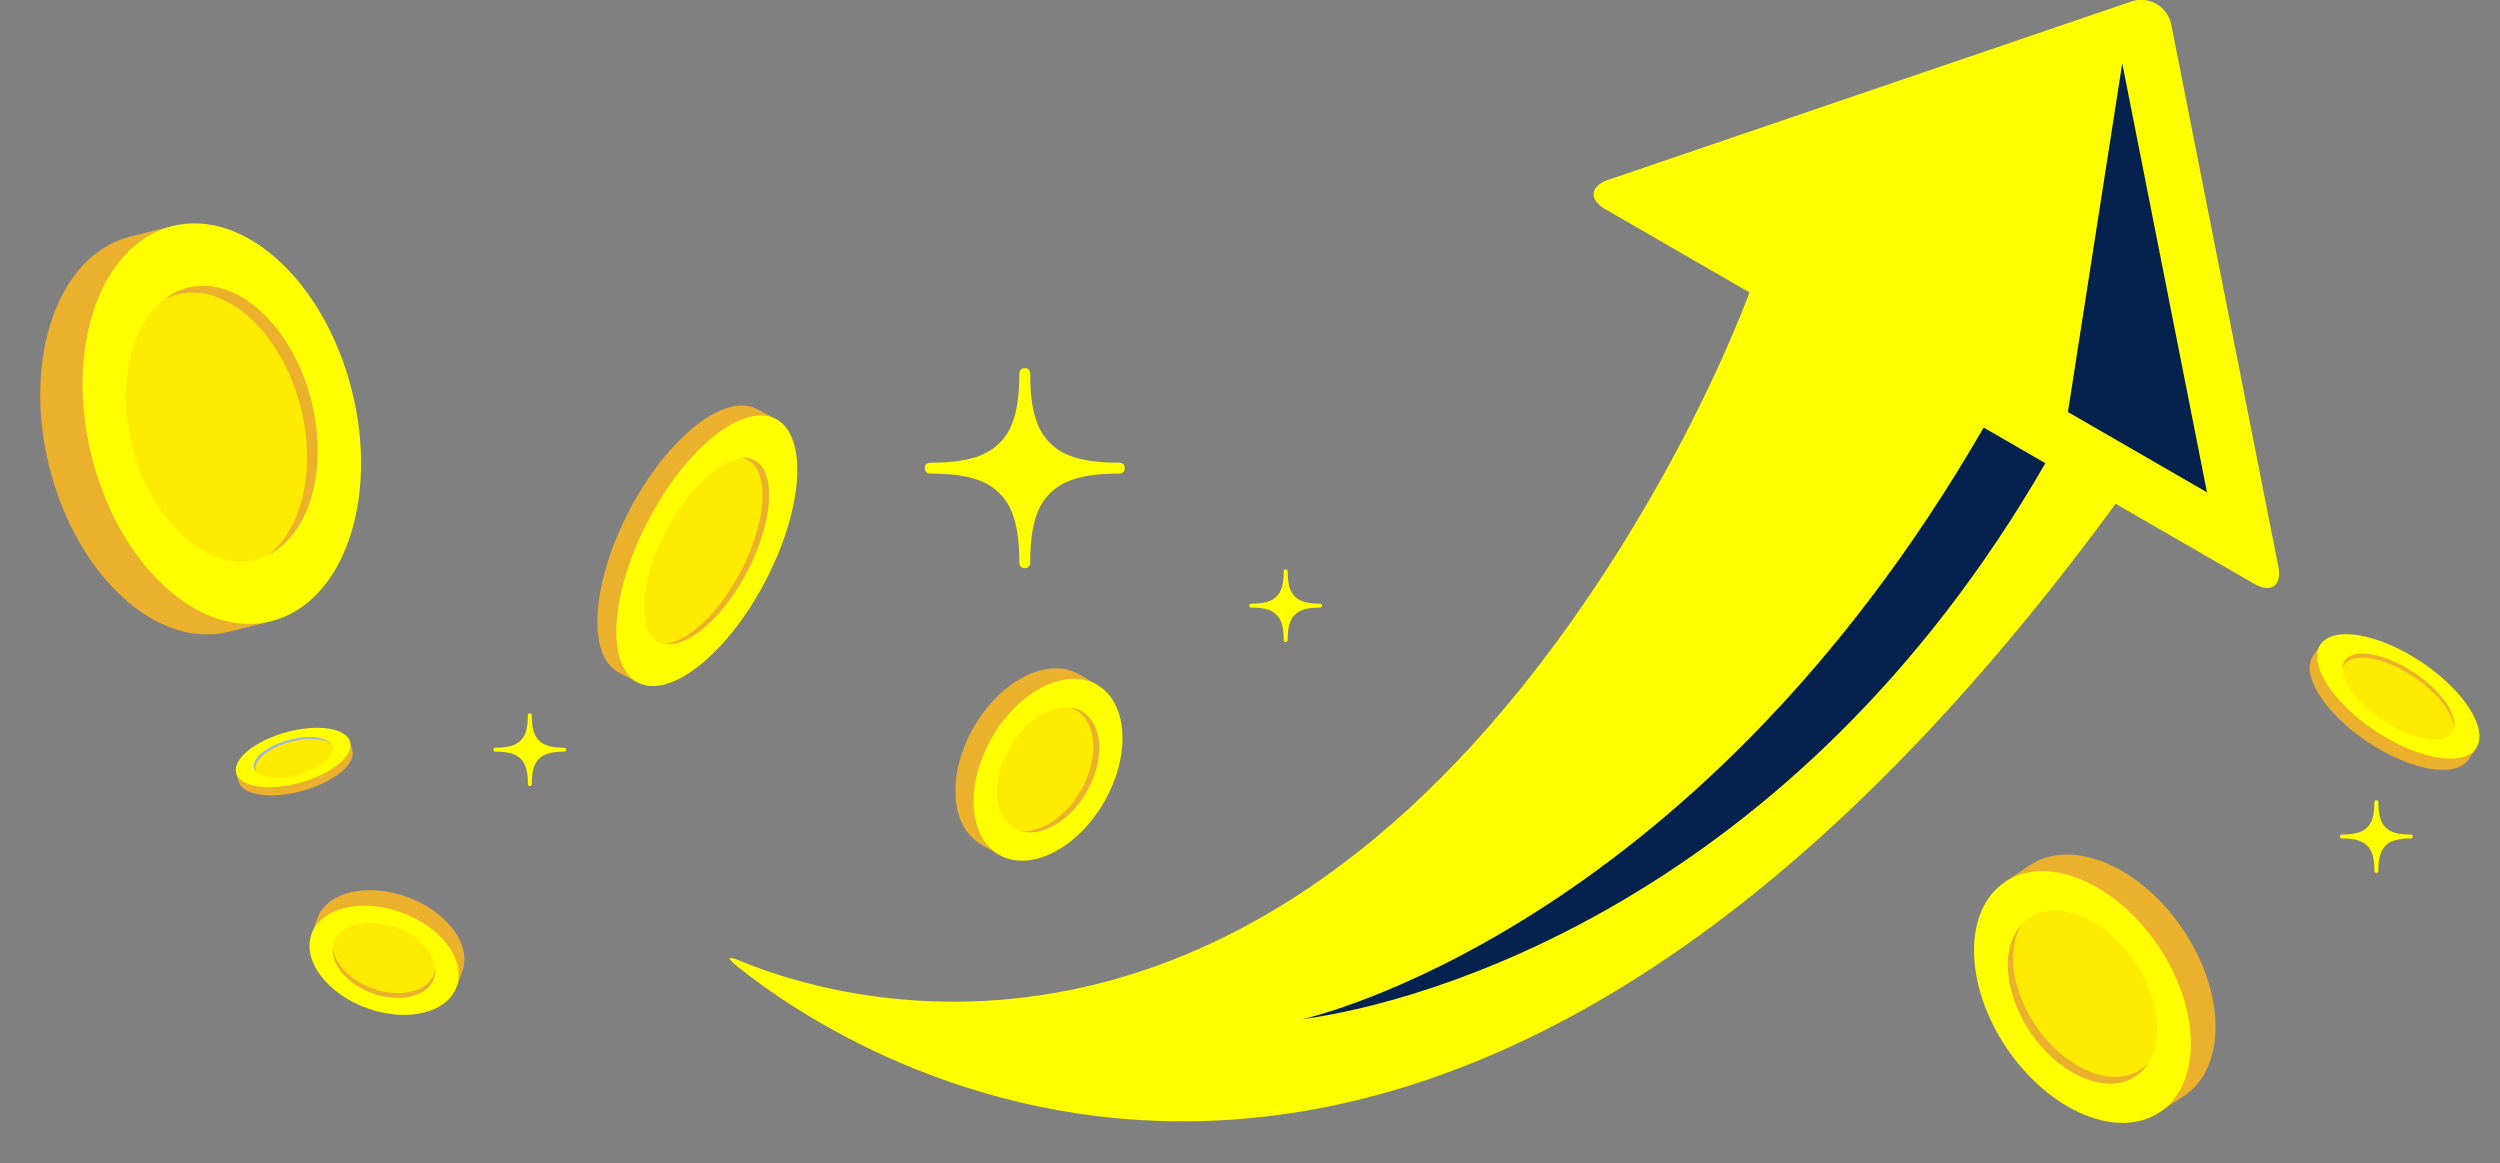 <svg xmlns="http://www.w3.org/2000/svg" width="445.9" height="207.454" viewBox="0 0 445.9 207.454">
  <rect x="0" y="0" width="445.9" height="207.454" fill="#808080" stroke="none"/>
  <g id="img-lead" transform="translate(-760.505 -4089.5)">
    <g id="グループ_545" data-name="グループ 545" transform="translate(890.65 4089.5)">
      <path id="パス_2418" data-name="パス 2418" d="M521.719,104.107c3.066,1.771,5.013.378,4.327-3.1L506.992,4.569a5.492,5.492,0,0,0-7.34-4.238L406.6,32.051c-3.351,1.143-3.584,3.525-.518,5.3Z" transform="translate(-249.834 0)" fill="#ffff01"/>
      <path id="パス_2419" data-name="パス 2419" d="M650.479,106.134,635.363,29.626l-9.687,62.188Z" transform="translate(-386.985 -18.324)" fill="#05214e"/>
      <path id="パス_2420" data-name="パス 2420" d="M182.155,134.788s-10.695,30.507-34.748,63.187C85.345,282.3,18.281,261.562,1.981,254.792c-2.419-1.006-2.641-.682-.568.985,19.125,15.372,122.928,85.7,246.235-83.176Z" transform="translate(0 -83.367)" fill="#ffff01"/>
      <path id="パス_2421" data-name="パス 2421" d="M267.718,305.427c21.709-2.872,87.514-21.183,132.536-99.164L389.242,199.9C336.971,290.44,267.718,305.427,267.718,305.427" transform="translate(-165.585 -123.643)" fill="#05214e"/>
    </g>
    <g id="グループ_1015" data-name="グループ 1015">
      <g id="グループ_548" data-name="グループ 548" transform="translate(760.505 4137.488) rotate(-14)">
        <g id="グループ_549" data-name="グループ 549">
          <path id="パス_2422" data-name="パス 2422" d="M23.941,0h7.776V72.645H23.941C10.718,72.645,0,56.383,0,36.323S10.718,0,23.941,0" fill="#ebb02c"/>
          <path id="パス_2423" data-name="パス 2423" d="M93.862,36.324c0,20.06-10.719,36.323-23.941,36.323S45.981,56.384,45.981,36.324,56.7,0,69.922,0,93.862,16.263,93.862,36.324" transform="translate(-38.205 -0.001)" fill="#ffff01"/>
          <path id="パス_2424" data-name="パス 2424" d="M123.1,92.016c0,13.8-7.374,24.988-16.47,24.988s-16.47-11.187-16.47-24.988,7.374-24.988,16.47-24.988S123.1,78.215,123.1,92.016" transform="translate(-74.912 -55.693)" fill="#ffeb01"/>
          <path id="パス_2425" data-name="パス 2425" d="M179.44,92.72c0-13.8-7.374-24.988-16.47-24.988a11.083,11.083,0,0,0-2.456.278,11.344,11.344,0,0,1,4.572-.983c9.1,0,16.47,11.188,16.47,24.988,0,12.534-6.083,22.91-14.014,24.71,6.871-3.007,11.9-12.612,11.9-24" transform="translate(-133.37 -55.692)" fill="#ebb02c"/>
        </g>
      </g>
      <g id="グループ_558" data-name="グループ 558" transform="translate(1163.677 4275.756) rotate(146)">
        <g id="グループ_549-2" data-name="グループ 549">
          <path id="パス_2422-2" data-name="パス 2422" d="M16.306,0h5.3V49.477h-5.3C7.3,49.477,0,38.4,0,24.739S7.3,0,16.306,0" fill="#ebb02c"/>
          <path id="パス_2423-2" data-name="パス 2423" d="M78.592,24.74c0,13.663-7.3,24.739-16.306,24.739S45.981,38.4,45.981,24.74,53.281,0,62.287,0,78.592,11.077,78.592,24.74" transform="translate(-40.685 -0.001)" fill="#ffff01"/>
          <path id="パス_2424-2" data-name="パス 2424" d="M112.593,84.047c0,9.4-5.022,17.019-11.217,17.019s-11.217-7.62-11.217-17.019,5.022-17.019,11.217-17.019,11.217,7.62,11.217,17.019" transform="translate(-79.774 -59.308)" fill="#ffeb01"/>
          <path id="パス_2425-2" data-name="パス 2425" d="M173.4,84.526c0-9.4-5.022-17.019-11.217-17.019a7.548,7.548,0,0,0-1.673.189,7.726,7.726,0,0,1,3.114-.67c6.2,0,11.217,7.62,11.217,17.019,0,8.536-4.143,15.6-9.544,16.83,4.68-2.048,8.1-8.59,8.1-16.349" transform="translate(-142.027 -59.307)" fill="#ebb02c"/>
        </g>
      </g>
      <g id="グループ_555" data-name="グループ 555" transform="translate(942.949 4204) rotate(30)">
        <g id="グループ_549-3" data-name="グループ 549">
          <path id="パス_2422-3" data-name="パス 2422" d="M11.535,0h3.746V35H11.535C5.164,35,0,27.166,0,17.5S5.164,0,11.535,0" fill="#ebb02c"/>
          <path id="パス_2423-3" data-name="パス 2423" d="M69.05,17.5c0,9.665-5.164,17.5-11.535,17.5S45.981,27.167,45.981,17.5,51.145,0,57.516,0,69.05,7.836,69.05,17.5" transform="translate(-42.235 -0.001)" fill="#ffff01"/>
          <path id="パス_2424-3" data-name="パス 2424" d="M106.028,79.067c0,6.649-3.553,12.039-7.935,12.039s-7.935-5.39-7.935-12.039,3.553-12.039,7.935-12.039,7.935,5.39,7.935,12.039" transform="translate(-82.812 -61.567)" fill="#ffeb01"/>
          <path id="パス_2425-3" data-name="パス 2425" d="M169.633,79.406c0-6.649-3.553-12.039-7.935-12.039a5.34,5.34,0,0,0-1.184.134,5.466,5.466,0,0,1,2.2-.474c4.383,0,7.935,5.39,7.935,12.039,0,6.039-2.931,11.038-6.752,11.905,3.31-1.449,5.732-6.077,5.732-11.566" transform="translate(-147.436 -61.566)" fill="#ebb02c"/>
        </g>
      </g>
      <g id="グループ_553" data-name="グループ 553" transform="matrix(-0.342, 0.94, -0.94, -0.342, 846.062, 4254.188)">
        <g id="グループ_549-4" data-name="グループ 549">
          <path id="パス_2422-4" data-name="パス 2422" d="M9.069,0h2.946V27.519H9.069C4.06,27.519,0,21.359,0,13.76S4.06,0,9.069,0" fill="#ebb02c"/>
          <path id="パス_2423-4" data-name="パス 2423" d="M64.119,13.761c0,7.6-4.06,13.76-9.069,13.76s-9.069-6.16-9.069-13.76S50.041,0,55.05,0s9.069,6.16,9.069,13.76" transform="translate(-43.035 -0.001)" fill="#ffff01"/>
          <path id="パス_2424-4" data-name="パス 2424" d="M102.636,76.494c0,5.228-2.793,9.466-6.239,9.466s-6.239-4.238-6.239-9.466,2.793-9.466,6.239-9.466,6.239,4.238,6.239,9.466" transform="translate(-84.382 -62.734)" fill="#ffeb01"/>
          <path id="パス_2425-4" data-name="パス 2425" d="M167.684,76.76c0-5.228-2.793-9.466-6.239-9.466a4.2,4.2,0,0,0-.931.105,4.3,4.3,0,0,1,1.732-.372c3.446,0,6.239,4.238,6.239,9.466,0,4.748-2.3,8.679-5.309,9.361,2.6-1.139,4.507-4.778,4.507-9.093" transform="translate(-150.231 -62.733)" fill="#ebb02c"/>
        </g>
      </g>
      <g id="グループ_551" data-name="グループ 551" transform="matrix(0.914, 0.407, -0.407, 0.914, 883.128, 4156.928)">
        <g id="グループ_552" data-name="グループ 552" transform="translate(0 0)">
          <path id="パス_2426" data-name="パス 2426" d="M13.549.011l3.812.243L13.983,53.192l-3.812-.243C3.688,52.535-.81,40.349.122,25.731S7.066-.4,13.549.011" transform="translate(0 0)" fill="#ebb02c"/>
          <path id="パス_2427" data-name="パス 2427" d="M59.592,29.526c-.933,14.618-6.944,26.134-13.427,25.72s-10.981-12.6-10.048-27.218S43.061,1.894,49.544,2.308s10.981,12.6,10.048,27.218" transform="translate(-32.183 -2.054)" fill="#ffff01"/>
          <path id="パス_2428" data-name="パス 2428" d="M87.173,99.05c-.642,10.057-4.777,17.978-9.237,17.694s-7.555-8.668-6.913-18.724S75.8,80.041,80.26,80.325s7.555,8.668,6.913,18.724" transform="translate(-63.426 -71.6)" fill="#ffeb01"/>
          <path id="パス_2429" data-name="パス 2429" d="M145.482,99.5c.642-10.057-2.453-18.44-6.913-18.724a3.76,3.76,0,0,0-1.217.126,4.1,4.1,0,0,1,2.287-.573c4.46.285,7.555,8.668,6.913,18.724-.583,9.134-4.047,16.505-8.019,17.568,3.508-1.977,6.42-8.819,6.949-17.121" transform="translate(-122.805 -71.813)" fill="#ebb02c"/>
        </g>
      </g>
      <g id="グループ_559" data-name="グループ 559" transform="translate(1168.792 4213.848) rotate(-60)">
        <g id="グループ_552-2" data-name="グループ 552" transform="translate(0 0)">
          <path id="パス_2426-2" data-name="パス 2426" d="M8.516.007l2.4.153L8.789,33.435l-2.4-.153c-4.075-.26-6.9-7.92-6.316-17.108S4.442-.253,8.516.007" transform="translate(0 0)" fill="#ebb02c"/>
          <path id="パス_2427-2" data-name="パス 2427" d="M50.827,19.412c-.586,9.189-4.365,16.427-8.439,16.167s-6.9-7.92-6.316-17.108S40.437,2.044,44.511,2.3s6.9,7.92,6.316,17.108" transform="translate(-33.599 -2.144)" fill="#ffff01"/>
          <path id="パス_2428-2" data-name="パス 2428" d="M81.144,92.092c-.4,6.321-3,11.3-5.806,11.122s-4.748-5.448-4.345-11.769,3-11.3,5.806-11.122,4.749,5.448,4.345,11.77" transform="translate(-66.217 -74.838)" fill="#ffeb01"/>
          <path id="パス_2429-2" data-name="パス 2429" d="M142.462,92.376c.4-6.321-1.542-11.591-4.345-11.769a2.363,2.363,0,0,0-.765.079,2.574,2.574,0,0,1,1.438-.36c2.8.179,4.749,5.448,4.345,11.769-.366,5.741-2.544,10.374-5.041,11.043,2.205-1.242,4.035-5.543,4.368-10.761" transform="translate(-128.208 -74.973)" fill="#ebb02c"/>
        </g>
      </g>
      <g id="グループ_554" data-name="グループ 554" transform="translate(804.786 4233.939) rotate(-109)">
        <g id="グループ_552-3" data-name="グループ 552" transform="translate(0 0)">
          <path id="パス_2426-3" data-name="パス 2426" d="M5.378,0,6.892.1,5.551,21.115l-1.513-.1c-2.573-.164-4.359-5-3.989-10.8S2.805-.16,5.378,0" transform="translate(0 0)" fill="#ebb02c"/>
          <path id="パス_2427-3" data-name="パス 2427" d="M45.362,13.106c-.37,5.8-2.757,10.374-5.33,10.21s-4.359-5-3.989-10.8S38.8,2.137,41.373,2.3s4.359,5,3.989,10.8" transform="translate(-34.482 -2.2)" fill="#ffff01"/>
          <path id="パス_2428-3" data-name="パス 2428" d="M77.384,87.754c-.255,3.992-1.9,7.137-3.667,7.024s-3-3.441-2.744-7.433,1.9-7.137,3.667-7.024,3,3.441,2.744,7.433" transform="translate(-67.957 -76.857)" fill="#ffeb01"/>
          <path id="パス_2429-3" data-name="パス 2429" d="M140.579,87.934c.255-3.992-.974-7.32-2.744-7.433a1.493,1.493,0,0,0-.483.05,1.626,1.626,0,0,1,.908-.228c1.77.113,3,3.441,2.744,7.433-.231,3.626-1.607,6.552-3.183,6.974,1.393-.785,2.548-3.5,2.759-6.8" transform="translate(-131.577 -76.943)" fill="#9ab7e3"/>
        </g>
      </g>
      <path id="パス_2430" data-name="パス 2430" d="M.419,310.782c2.875,0,3.869-.722,4.427-1.279s1.28-1.553,1.28-4.427c0-.11.011-.419.353-.419s.354.309.354.419c0,2.874.722,3.866,1.28,4.427s1.553,1.279,4.427,1.279c.109,0,.418.012.418.355s-.309.354-.418.354c-2.874,0-3.868.723-4.427,1.279s-1.28,1.553-1.28,4.428a.358.358,0,0,1-.354.418c-.343,0-.353-.309-.353-.418,0-2.875-.723-3.869-1.28-4.428s-1.552-1.279-4.427-1.279c-.11,0-.419-.012-.419-.355s.309-.354.419-.354" transform="translate(848.529 3912.073)" fill="#ffff01"/>
      <path id="パス_2432" data-name="パス 2432" d="M.419,310.782c2.875,0,3.869-.722,4.427-1.279s1.28-1.553,1.28-4.427c0-.11.011-.419.353-.419s.354.309.354.419c0,2.874.722,3.866,1.28,4.427s1.553,1.279,4.427,1.279c.109,0,.418.012.418.355s-.309.354-.418.354c-2.874,0-3.868.723-4.427,1.279s-1.28,1.553-1.28,4.428a.358.358,0,0,1-.354.418c-.343,0-.353-.309-.353-.418,0-2.875-.723-3.869-1.28-4.428s-1.552-1.279-4.427-1.279c-.11,0-.419-.012-.419-.355s.309-.354.419-.354" transform="translate(983.342 3886.384)" fill="#ffff01"/>
      <path id="パス_2433" data-name="パス 2433" d="M.419,310.782c2.875,0,3.869-.722,4.427-1.279s1.28-1.553,1.28-4.427c0-.11.011-.419.353-.419s.354.309.354.419c0,2.874.722,3.866,1.28,4.427s1.553,1.279,4.427,1.279c.109,0,.418.012.418.355s-.309.354-.418.354c-2.874,0-3.868.723-4.427,1.279s-1.28,1.553-1.28,4.428a.358.358,0,0,1-.354.418c-.343,0-.353-.309-.353-.418,0-2.875-.723-3.869-1.28-4.428s-1.552-1.279-4.427-1.279c-.11,0-.419-.012-.419-.355s.309-.354.419-.354" transform="translate(1177.881 3927.565)" fill="#ffff01"/>
      <path id="パス_2431" data-name="パス 2431" d="M1.153,321.514c7.912,0,10.648-1.986,12.183-3.521s3.523-4.273,3.523-12.183c0-.3.03-1.153.973-1.153s.976.849.976,1.153c0,7.91,1.986,10.64,3.523,12.183s4.273,3.521,12.183,3.521c.3,0,1.15.032,1.15.978s-.849.973-1.15.973c-7.91,0-10.646,1.989-12.183,3.521s-3.523,4.273-3.523,12.186a.985.985,0,0,1-.976,1.15c-.943,0-.973-.849-.973-1.15,0-7.912-1.989-10.648-3.523-12.186s-4.271-3.521-12.183-3.521c-.3,0-1.153-.032-1.153-.978s.849-.973,1.153-.973" transform="translate(925.449 3850.51)" fill="#ffff01"/>
    </g>
  </g>
</svg>
